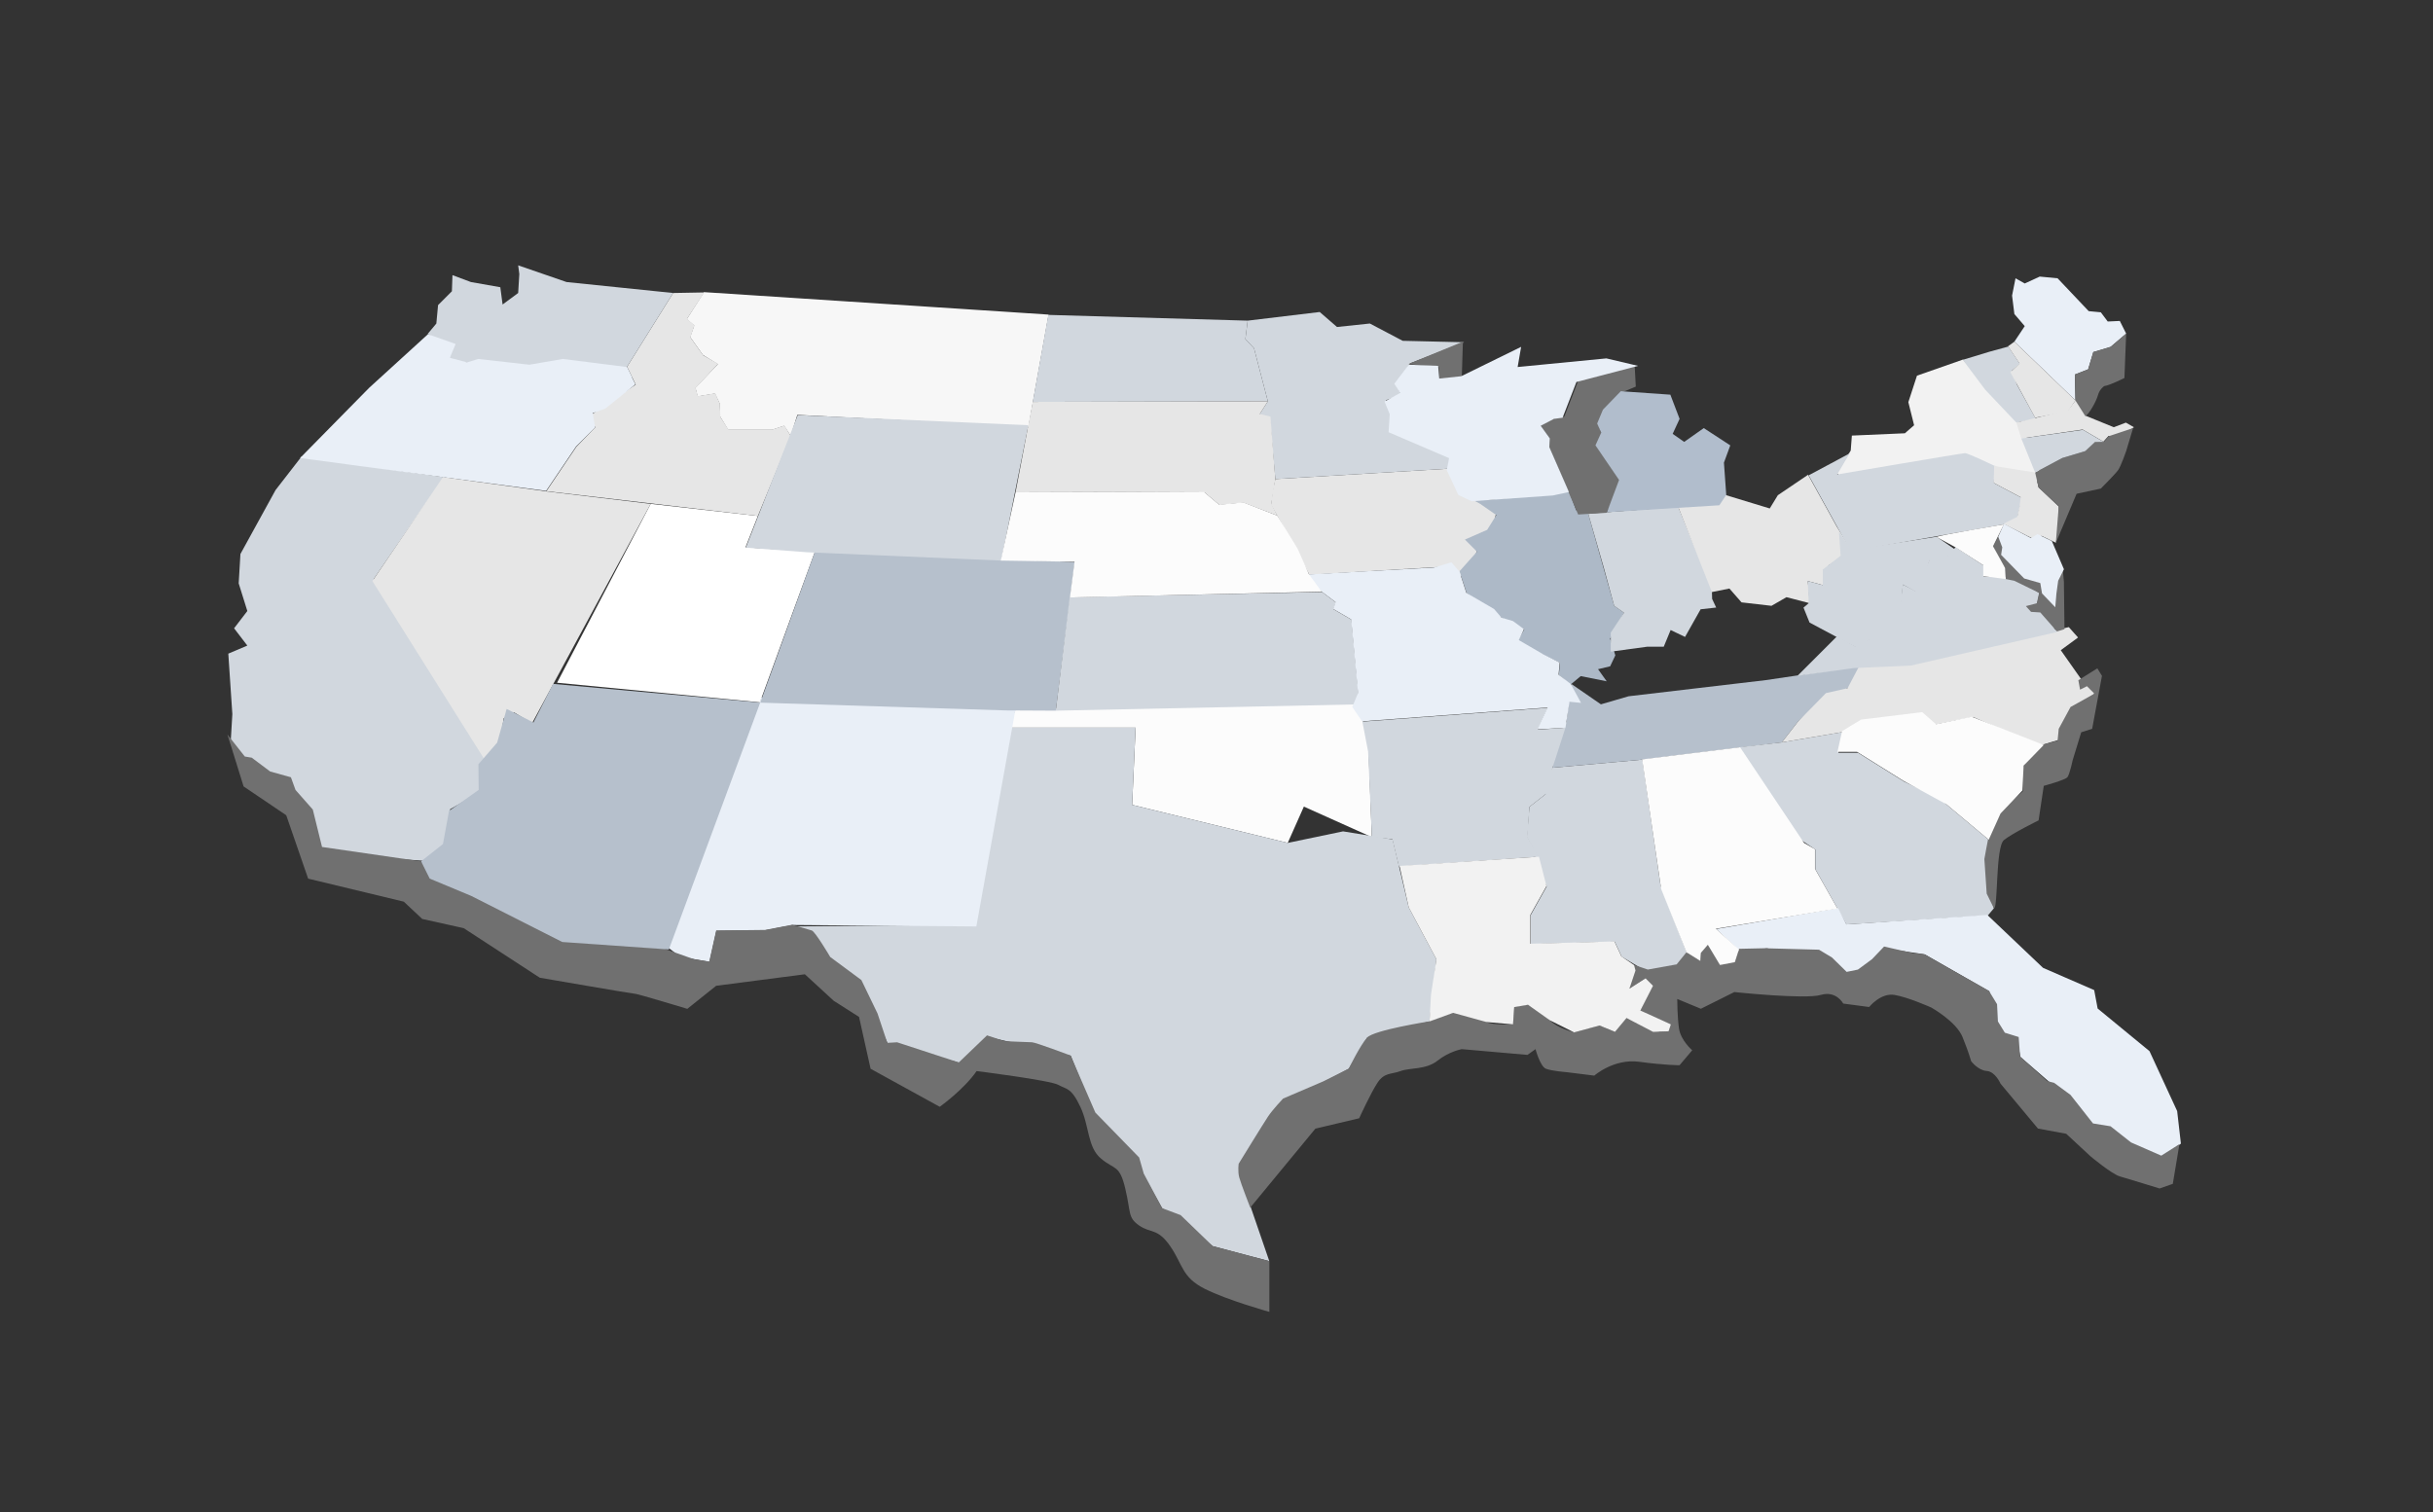 <?xml version="1.0" encoding="UTF-8"?>
<svg xmlns="http://www.w3.org/2000/svg" id="a" viewBox="0 0 1065.38 662.32">
  <rect x="0" y="0" width="1065.38" height="662.32" fill="#333333" stroke="none"/>
  <defs>
    <style>.b{fill:#f7f7f7;}.c{fill:#f2f2f2;}.d{fill:#e6e6e6;}.e{fill:#e9eff7;}.f{fill:#fcfcfc;}.g{fill:#fff;}.h{fill:#b6c0cc;}.i{fill:#b1bdcc;}.j{fill:#adb9c7;}.k,.l{fill:#d1d7de;}.m{fill:#707070;}.l{opacity:.74;}</style>
  </defs>
  <polygon class="c" points="804.35 207.18 810.41 197.34 810.91 190.78 834.13 189.77 838.16 186.24 835.64 176.14 839.42 164.54 859.61 157.47 886.11 188.26 894.43 210.21 890.65 210.97 876.52 207.18 863.77 201.76 832.11 206.42 807.63 210.97 804.35 207.18"></polygon>
  <polygon class="f" points="592.65 307.86 598.96 320.22 600.72 366.65 570.95 353.28 563.88 369.18 495.75 352.52 497.27 318.71 441.76 318.71 444.66 310.76 592.65 307.86"></polygon>
  <polygon class="g" points="284.93 220.68 331.87 225.98 326.44 239.73 356.85 241.62 332.75 307.61 243.93 299.03 284.93 220.68"></polygon>
  <polygon class="b" points="308.27 127.95 300.7 139.81 303.98 142.58 302.22 147.63 307.77 155.45 314.33 159.49 304.49 169.84 305.5 173.62 313.07 172.36 315.09 176.65 315.34 182.45 318.87 188.26 338.05 188.26 343.35 186.49 346.25 190.91 349.15 181.7 450.33 186.99 459.17 137.79 308.27 127.95"></polygon>
  <polygon class="k" points="348.14 405.76 425.1 405.01 441.76 318.71 497.27 318.71 495.75 352.52 563.88 369.18 588.11 364.13 609.81 367.66 616.87 397.44 628.98 420.15 625.96 447.4 608.8 451.43 598.7 454.46 590.63 468.09 562.37 483.23 547.23 504.93 544.2 518.55 555.81 552.37 531.08 545.81 508.87 529.15 496.51 507.2 480.36 491.05 468.88 462.41 434.94 454.71 419.93 465.44 388.64 456.86 376.15 429.48 364.92 421.53 348.14 405.76"></polygon>
  <polygon class="e" points="292.5 414.97 333.38 305.46 444.66 310.76 427.53 405.78 347.01 405.13 335.15 407.4 313.7 407.66 310.67 421.28 297.8 419.01 292.5 414.97"></polygon>
  <path class="k" d="M194.85,209.07c-1.01,.25-31.29,44.66-31.29,44.66l49.46,78.73,2.27,11.61-18.17,10.35-2.27,18.42-7.57,4.29-29.02-2.02-18.29-2.9-3.28-15.14-23.72-16.91-11.99-14.51,.76-12.87-1.77-26.49,8.33-3.53-5.8-7.57,5.8-7.57-3.78-12.11,.76-12.87,15.39-28.01,11.35-14.64,62.83,9.08Z"></path>
  <polygon class="d" points="193.97 208.95 239.31 215.22 284.93 220.68 232.95 316.82 225.13 312.02 220.59 314.55 218.32 328.93 212.51 333.22 163.06 254.49 193.97 208.95"></polygon>
  <polygon class="h" points="356.85 241.62 470.65 246.17 462.32 311.27 440.4 311.16 332.91 307.75 356.85 241.62"></polygon>
  <polygon class="d" points="558.46 209.83 557.32 215 556.56 221.06 561.86 230.39 567.67 240.99 573.34 251.72 630.5 248.31 640.21 252.47 646.77 241.62 644 236.32 653.59 231.78 655.35 223.71 640.72 216.64 634.16 205.29 558.46 209.83"></polygon>
  <polygon class="k" points="546.35 140.44 577.89 136.65 585.46 143.22 599.84 141.7 614.22 149.27 641.09 149.9 617.5 159.11 611.19 168.45 613.72 172.99 606.9 175.26 610.44 184.34 608.42 188.63 634.91 199.99 634.16 205.29 558.46 209.83 556.19 184.85 551.64 181.32 555.18 175.77 549.12 152.55 545.34 148.51 546.35 140.44"></polygon>
  <polygon class="k" points="468.4 261.58 578.9 259.29 584.95 263.83 583.94 266.86 591.76 271.4 595.3 308.49 462.32 311.27 468.4 261.58"></polygon>
  <polygon class="k" points="459.04 137.92 452.23 176.02 555.18 175.77 549.12 152.55 545.34 148.51 546.35 140.44 459.04 137.92"></polygon>
  <polygon class="d" points="294.77 128.33 274.59 160.63 278.37 168.45 257.18 182.83 260.71 187.12 252.38 195.7 239.26 215.13 331.87 225.98 346.25 190.91 343.47 186.36 338.17 188.13 319 188.13 315.46 182.58 315.21 176.78 313.19 172.23 305.62 173.49 304.61 169.96 314.46 159.36 307.9 155.58 302.34 147.76 304.11 142.46 300.83 139.68 308.4 128.08 294.77 128.33"></polygon>
  <polygon class="k" points="187.28 146.24 191.07 141.7 191.82 133.63 197.88 127.57 198.13 120.51 206.21 123.53 219.08 125.8 220.08 133.37 226.9 128.33 227.4 120 226.9 116.22 248.09 123.53 294.77 128.33 274.59 160.63 276.9 165.45 245.57 160.12 223.62 160.63 206.84 159.24 194.09 157.6 196.37 151.79 187.28 146.24"></polygon>
  <polygon class="k" points="349.32 181.82 450.33 186.24 438.45 245.53 353.37 241.88 326.57 239.86 349.32 181.82"></polygon>
  <polygon class="d" points="444.78 215.26 527.42 215.63 533.98 221.18 544.58 220.18 559.34 225.85 556.69 220.68 558.46 209.83 556.31 182.45 551.64 181.32 555.18 175.77 452.23 176.02 444.78 215.26"></polygon>
  <polygon class="k" points="679.83 336.25 675.79 343.31 676.8 347.85 669.73 353.4 668.6 366.65 673.14 374.73 670.74 376.11 677.3 388.23 670.24 400.84 670.24 413.46 707.08 412.45 710.11 419.01 721.34 425.7 740.51 421.91 727.14 387.85 719.19 332.71 679.83 336.25"></polygon>
  <polygon class="h" points="681.34 327.16 685.88 316.06 688.03 299.53 701.02 308.49 713.13 304.96 773.19 297.89 814.07 291.84 815.08 295.87 809.02 301.43 797.92 306.47 787.32 316.06 780.25 325.14 719.19 332.71 679.83 336.25 681.34 327.16"></polygon>
  <polygon class="k" points="761.46 327.29 787.32 367.03 794.89 372.08 794.89 380.66 808.51 404.88 870.46 400.97 873.11 397.81 870.08 387.22 871.09 368.04 849.39 349.87 833.75 342.3 813.56 329.69 804.98 329.69 807 320.6 780.25 325.14 761.46 327.29"></polygon>
  <polygon class="d" points="814.07 291.84 837.78 289.31 905.91 274.68 909.95 279.22 902.38 284.77 911.97 298.4 917.02 298.4 917.02 303.95 909.07 309.12 902.89 323.63 892.79 326.66 864.03 314.04 843.84 318.08 837.28 313.03 815.08 315.56 807 320.6 780.25 325.14 787.32 316.06 799.56 303.57 809.02 301.43 814.07 291.84"></polygon>
  <polygon class="e" points="751.49 406.9 759.56 414.47 761.46 417.12 773.57 415.35 799.05 419.14 804.65 427.93 818.78 423.89 825.04 415.35 842.83 418 871.09 434.15 875.13 453.33 883.08 454.21 884.72 462.92 899.86 476.04 916.89 492.82 930.77 499.88 946.92 506.95 954.99 500.89 953.35 486.63 941.24 460.39 918.53 441.72 917.02 433.65 894.62 423.91 870.21 400.72 808.51 404.88 804.86 397.69 751.49 406.9"></polygon>
  <polygon class="k" points="596.56 316.06 677.81 310 673.27 319.59 685.5 318.71 679.83 336.25 676.8 347.85 669.73 353.4 668.85 366.65 673.9 375.23 612.58 379.52 609.68 367.54 600.72 366.65 599.08 329.18 596.56 316.06"></polygon>
  <polygon class="j" points="640.72 216.64 652.32 218.91 687.14 215.38 690.17 223.46 695.47 224.97 706.83 265.34 711.12 268.37 705.06 279.73 707.33 287.04 705.06 291.84 699.76 293.1 703.55 298.4 692.19 296.13 687.65 299.91 682.6 295.62 683.11 290.32 664.18 281.24 667.46 275.69 657.62 270.64 642.23 259.79 639.09 250.22 646.77 241.62 641.47 236.32 651.21 232.06 655.23 225.6 648.18 220.7 640.72 216.64"></polygon>
  <polygon class="k" points="695.47 224.97 734.83 221.94 749.6 257.9 749.72 262.31 751.49 266.1 744.68 266.86 737.86 278.97 731.55 275.94 728.53 283.26 721.21 283.26 705.33 285.42 705.33 277.1 711.12 268.37 706.83 265.34 702.3 248.71 695.47 224.97"></polygon>
  <polygon class="d" points="749.61 259.31 757.29 257.77 762.59 263.83 775.71 265.34 782.27 261.56 792.49 264.21 791.61 254.49 798.17 256.26 800.69 247.68 810.66 240.99 804.23 230.52 791.73 207.94 778.49 216.9 774.95 222.7 755.02 216.64 752.25 220.68 734.83 221.94 749.61 259.31"></polygon>
  <path class="k" d="M791.99,208.19l17.92-9.59-5.43,9.21s54.76-9.34,56.02-9.34,12.87,5.55,12.87,5.55l-.25,7.57,12.36,6.56-2.27,9.34-6.31,2.27-66.49,11.73-18.42-33.31Z"></path>
  <polygon class="k" points="805.24 232.81 806 243.41 798.17 249.45 798.17 256.26 791.61 254.49 791.99 264.21 789.73 266.12 792.37 272.66 812.93 283.64 818.61 280.23 825.42 279.73 831.73 275.18 833.24 256.01 840.18 259.92 843.84 248.69 846.11 241.62 854.94 244.15 857.47 241.62 848.01 235.09 810.53 240.87 805.24 232.81"></polygon>
  <polygon class="k" points="787.08 296.02 804.49 278.61 812.44 283.15 831.1 273.29 833.24 256.01 839.05 259.03 844.72 245.53 843.59 241.12 848.13 239.6 852.93 243.41 856.34 239.63 868.57 247.68 868.57 252.47 882.95 252.98 893.04 259.79 892.04 264.33 900.74 276.82 836.72 291.52 811.68 292.61 787.08 296.02"></polygon>
  <polygon class="k" points="859.48 157.6 869.33 170.72 882.95 185.1 891.53 183.59 883.2 168.45 880.93 162.39 884.47 159.36 879.42 151.79 871.09 154.07 859.48 157.6"></polygon>
  <polygon class="d" points="885.1 192.04 911.97 188.13 921.05 193.43 923.32 190.91 928.62 190.91 934.43 187.12 930.89 185.1 925.6 187.12 913.23 182.07 913.48 178.29 908.94 175.26 905.66 179.55 882.95 185.1 885.1 192.04"></polygon>
  <polygon class="e" points="882.07 149.65 894.68 161.76 908.82 175.39 908.56 164.03 914.37 161.76 916.64 154.19 924.21 151.92 931.02 146.12 928.24 140.57 922.95 140.82 919.92 136.78 914.62 136.28 900.99 121.89 893.17 121.14 886.61 124.16 882.57 121.89 881.06 129.46 882.07 137.54 886.61 142.84 882.07 149.65"></polygon>
  <polygon class="d" points="875 204.4 891.15 206.93 892.67 213.49 901.5 221.82 901.75 230.39 900.24 237.71 893.93 234.68 891.15 236.45 877.27 229.39 883.33 226.36 884.34 221.82 884.84 217.78 872.98 211.47 873.24 203.9 875 204.4"></polygon>
  <polygon class="l" points="897.97 207.69 899.23 212.48 906.8 208.95 916.39 200.62 909.07 202.13 902.51 205.67 897.97 207.69"></polygon>
  <polygon class="e" points="642.1 259.66 654.22 266.73 657.5 270.52 662.54 272.03 667.34 275.56 665.07 280.36 675.92 286.66 682.98 290.2 682.48 295.5 687.78 299.53 692.32 307.86 687.27 307.35 685.5 318.71 673.14 319.47 677.68 309.88 596.43 315.93 592.14 309.63 594.67 303.57 591.64 271.27 583.82 266.73 584.83 263.7 578.77 259.16 572.46 254.11 573.22 251.59 627.97 248.56 635.54 246.29 639.08 250.33 642.1 259.66"></polygon>
  <g>
    <path class="m" d="M99.6,321.74l1.98,6.35,5.09,16.36,18.67,12.62,9.59,27.76,41.89,10.09,8.07,7.57,18.17,4.04,33.31,21.7s40.88,7.07,41.89,7.07,22.71,6.56,22.71,6.56l12.62-10.09,38.86-5.05,12.62,11.61,11.1,7.07,5.05,22.71,30.28,16.65s10.6-7.57,16.15-15.64c0,0,32.3,4.04,35.83,6.06,3.53,2.02,5.55,1.01,9.59,9.59,4.04,8.58,3.03,17.66,9.08,22.71,6.06,5.05,8.07,2.52,10.6,13.12,2.52,10.6,1.01,12.62,6.06,16.15,5.05,3.53,8.07,1.01,13.63,9.08,5.55,8.07,5.05,13.63,15.14,18.67,10.09,5.05,28.26,10.09,28.26,10.09v-22.2l-24.73-6.56-14.13-13.63-8.07-3.03-8.07-15.14-2.02-7.07-19.18-19.68-10.85-24.98s-15.39-5.8-16.91-5.8-12.11-.5-12.11-.5l-7.57-2.52-12.36,11.86-27-8.83-4.29,.25-4.29-12.87-7.07-14.64-13.63-10.09s-6.56-11.1-8.07-11.61c-1.51-.5-8.58-2.52-8.58-2.52l-11.86,2.27-21.45,.25-3.03,13.63-6.56-1.01-17.16-6.06-18.92-.76-21.45-1.26-23.72-15.14-33.81-13.12-4.54-6.56-43.4-6.31-4.04-16.4-7.57-8.58-2.02-5.55-9.08-2.52-8.07-6.06-3.03-.5-7.57-9.59Z"></path>
    <path class="m" d="M547.48,528.9l28.51-34.57,19.18-4.54s5.05-11.1,8.07-15.64c3.03-4.54,6.06-3.53,10.09-5.05,4.04-1.51,11.1-.5,16.15-4.54,5.05-4.04,10.6-5.05,10.6-5.05l28.77,2.52,3.53-2.52s2.02,7.57,4.54,8.58c2.52,1.01,9.08,1.51,9.08,1.51l12.11,1.51s8.58-7.57,19.68-6.06c11.1,1.51,17.66,1.51,17.66,1.51l5.55-6.56s-5.05-4.29-5.8-9.59c-.76-5.3-.76-12.87-.76-12.87l10.35,4.29,14.64-7.32s31.04,3.28,37.85,1.26c6.81-2.02,9.84,3.78,9.84,3.78l11.35,1.51s5.05-6.31,11.1-5.3c6.06,1.01,16.15,5.55,16.15,5.55,0,0,10.85,6.06,13.63,12.87,2.78,6.81,3.78,10.6,3.78,10.6,0,0,3.03,4.04,6.81,4.29,3.78,.25,6.06,5.55,6.06,5.55l16.4,19.68,12.36,2.27,10.6,9.84s9.34,7.82,12.87,8.83c3.53,1.01,17.41,5.3,17.41,5.3l5.8-2.02,2.9-17.4-7.95,5.04-13.24-5.79-8.96-7.07-7.69-1.25-9.84-12.49-7.19-5.3-3.03-.76-11.87-10.73-.62-8.57-6.06-1.89-3.03-4.92-.38-7.57-3.54-5.82s-27.76-15.64-28.01-15.9-5.16-.62-5.16-.62l-12.75-2.91-5.3,5.55-6.17,4.55-4.93,1-6.42-6.3-5.68-3.41-23.98-.64-11.1,.25-1.77,5.8-3.28-.25-3.28,1.51-5.3-8.83-3.03,3.53-.25,3.53-6.06-3.78-4.29,5.3-12.62,2.27-6.06-2.02-2.02,10.35,7.07-4.54,3.28,3.28-5.55,10.85,4.29,2.52,9.08,3.53-1.01,3.03-4.04,.25-14.38-6.06-5.05,6.06-6.81-2.78-11.1,3.03s-7.32-1.77-10.6-5.3c-3.28-3.53-5.8-7.32-9.59-6.81-3.78,.5-6.06,1.01-6.06,1.01l-.5,7.57s-8.83,.5-11.61-1.01c-2.78-1.51-10.85-5.05-14.64-4.04-3.78,1.01-10.35,3.78-10.35,3.78,0,0-24.22,3.78-27.25,7.07s-8.07,13.63-8.07,13.63l-11.1,5.55-17.66,7.57s-4.54,4.79-6.56,7.82-12.87,20.69-12.87,20.69c0,0-.5,3.28,.25,6.06,.76,2.78,4.79,13.12,4.79,13.12Z"></path>
    <path class="m" d="M873.11,397.81c1.89,.13,.63-26.87,4.42-29.9s15.14-8.58,15.14-8.58l2.27-15.14s9.34-2.52,10.35-3.78c1.01-1.26,2.27-7.32,2.27-7.32l3.78-12.36,4.79-1.51,4.29-23.21-2.02-3.28-8.32,5.19,.75,4.14,3.03-1.51,3.28,3.28-10.47,5.82-5.18,9.57-.5,5.19-8.08,2.13-7.32,9.59,.25,10.35-8.58,7.57s-5.3,7.57-6.06,10.6c-.76,3.03-2.27,11.61-2.27,11.61l1.02,15.15,3.15,6.42Z"></path>
    <path class="m" d="M903.26,249.32l.5,5.55,.25,20.69-3.28,1.01-7.32-8.33-4.04-.25-2.27-2.52,4.79-1.26,1.01-4.54-10.85-5.3-3.78-.76-.25-4.79-2.27-3.28-3.03-6.31,5.05-9.34,.76,10.6-.5,3.28,10.35,9.34,7.32,2.78,.25,4.79,3.03,3.53s1.51-2.78,1.26-5.55c-.25-2.78,.5-4.29,.5-4.29l2.52-5.05Z"></path>
    <path class="m" d="M900.24,237.71l9.08-21.45,10.6-2.27s6.31-6.31,7.57-8.07c1.26-1.77,3.53-8.33,3.53-8.33l3.03-10.09-10.6,3.53-2.27,2.52-3.91-.1-4.17,4.14-10.09,3.03-11.86,6.31,1.51,6.56,8.83,8.33-1.26,15.9Z"></path>
    <path class="m" d="M908.82,175.39l-.25-11.35,5.8-2.27,2.27-7.57,7.57-2.27,6.81-5.8-.76,19.43s-6.56,3.28-8.83,3.53c0,0-2.02,1.26-2.78,4.04-.76,2.78-4.04,8.58-5.55,9.08l-4.29-6.81Z"></path>
    <polygon class="m" points="691.06 225.35 678.44 196.08 678.69 192.04 674.4 186.49 679.95 183.46 685 182.45 691.06 166.81 715.78 159.74 716.29 169.33 710.23 171.85 709.22 177.41 702.16 179.93 700.14 186.49 701.65 191.54 699.13 195.57 710.23 211.22 703.42 224.59 691.06 225.35"></polygon>
    <polygon class="m" points="640.59 149.65 640.09 165.55 630.24 166.05 629.99 160.75 616.62 159.49 640.59 149.65"></polygon>
  </g>
  <polygon class="e" points="131.39 200.62 161.67 169.84 187.41 146.37 199.52 150.66 197 156.71 204.57 158.73 209.36 157.22 231.82 159.74 246.45 157.22 274.46 160.75 278.25 168.32 265.13 178.92 259.57 180.94 260.58 187.25 252.26 195.57 239.14 215 131.39 200.62"></polygon>
  <polygon class="f" points="804.6 329.31 806.62 320.22 814.95 315.18 841.7 311.9 847.75 317.2 863.4 313.92 894.94 326.28 886.11 335.36 885.6 346.21 876.01 356.31 870.84 367.79 852.29 352.27 833.37 341.92 813.18 329.31 804.6 329.31"></polygon>
  <polygon class="d" points="891.15 182.96 880.3 163.02 884.34 159.24 879.29 151.67 882.07 149.65 908.82 175.39 905.53 180.18 891.15 182.96"></polygon>
  <path class="f" d="M848,235.19c1.01-.76,29.52-5.55,29.52-5.55l-4.79,9.59,5.3,9.59,.25,4.79-9.84-1.26v-4.79l-12.11-7.82-8.33-4.54Z"></path>
  <polygon class="e" points="877.53 229.39 889.39 235.69 892.16 233.93 898.47 236.96 903.77 249.32 901.25 254.37 900.49 259.92 899.98 265.97 894.18 259.92 893.42 255.38 886.36 253.36 876.26 243.01 876.77 239.73 875.01 235.09 877.53 229.39"></polygon>
  <polygon class="i" points="703.67 224.34 708.97 210.21 698.63 195.07 701.15 189.52 699.38 185.48 701.91 179.42 709.73 171.35 731.43 172.86 735.47 183.46 732.44 190.02 737.48 193.55 746.06 187.5 757.67 195.07 754.89 202.64 755.9 216.77 752.88 221.31 703.67 224.34"></polygon>
  <polygon class="e" points="616.87 159.74 629.74 160.25 630.24 165.8 639.83 164.79 666.08 151.92 664.56 160.75 703.42 156.97 717.3 160.25 690.3 167.31 684.24 182.96 680.46 183.46 674.65 186.49 678.69 192.04 678.44 195.83 687.02 215.51 679.95 217.02 644.38 219.54 638.57 216.77 633.52 205.92 634.53 200.66 608.04 189.3 608.54 181.44 606.27 175.89 613.09 172.11 610.56 168.07 616.87 159.74"></polygon>
  <polygon class="f" points="444.78 215.26 527.29 215.51 533.86 221.06 544.45 220.05 559.34 225.85 568.17 240.24 573.22 251.59 578.77 259.16 468.5 261.68 470.52 246.04 438.22 245.53 444.78 215.26"></polygon>
  <polygon class="c" points="612.83 379.27 673.9 375.23 677.18 388.1 670.11 400.72 670.11 413.33 706.95 412.32 709.98 418.88 715.53 422.67 716.16 425.07 713.51 433.01 720.58 428.47 723.86 431.75 718.31 442.6 731.68 448.66 730.67 451.69 723.87 451.95 712.25 445.88 707.2 451.94 700.39 449.16 689.29 452.19 678.69 446.89 669.1 440.08 663.05 441.09 662.54 448.66 650.94 447.65 636.3 443.61 625.96 447.4 626.61 435.68 628.98 420.15 616.87 397.44 612.83 379.27"></polygon>
  <polygon class="f" points="719.06 332.59 761.96 327.29 789.97 369.18 794.76 371.95 794.76 380.53 804.6 397.94 751.36 406.77 761.46 415.86 759.69 421.41 753.13 422.67 747.83 413.84 744.8 417.37 744.55 420.9 738.49 417.12 727.39 389.36 719.06 332.59"></polygon>
  <polygon class="k" points="885.1 192.04 912.1 188.26 921.18 193.55 917.39 193.55 913.1 197.59 903.01 200.62 891.15 206.93 885.1 192.04"></polygon>
  <polygon class="h" points="242.16 299.53 332.88 307.73 292.88 415.86 246.2 412.58 206.33 392.39 188.17 384.82 184.38 377.25 193.97 369.68 196.62 355.17 209.61 345.96 209.49 334.73 217.69 325.27 221.85 310.51 233.58 316.44 242.16 299.53"></polygon>
</svg>
